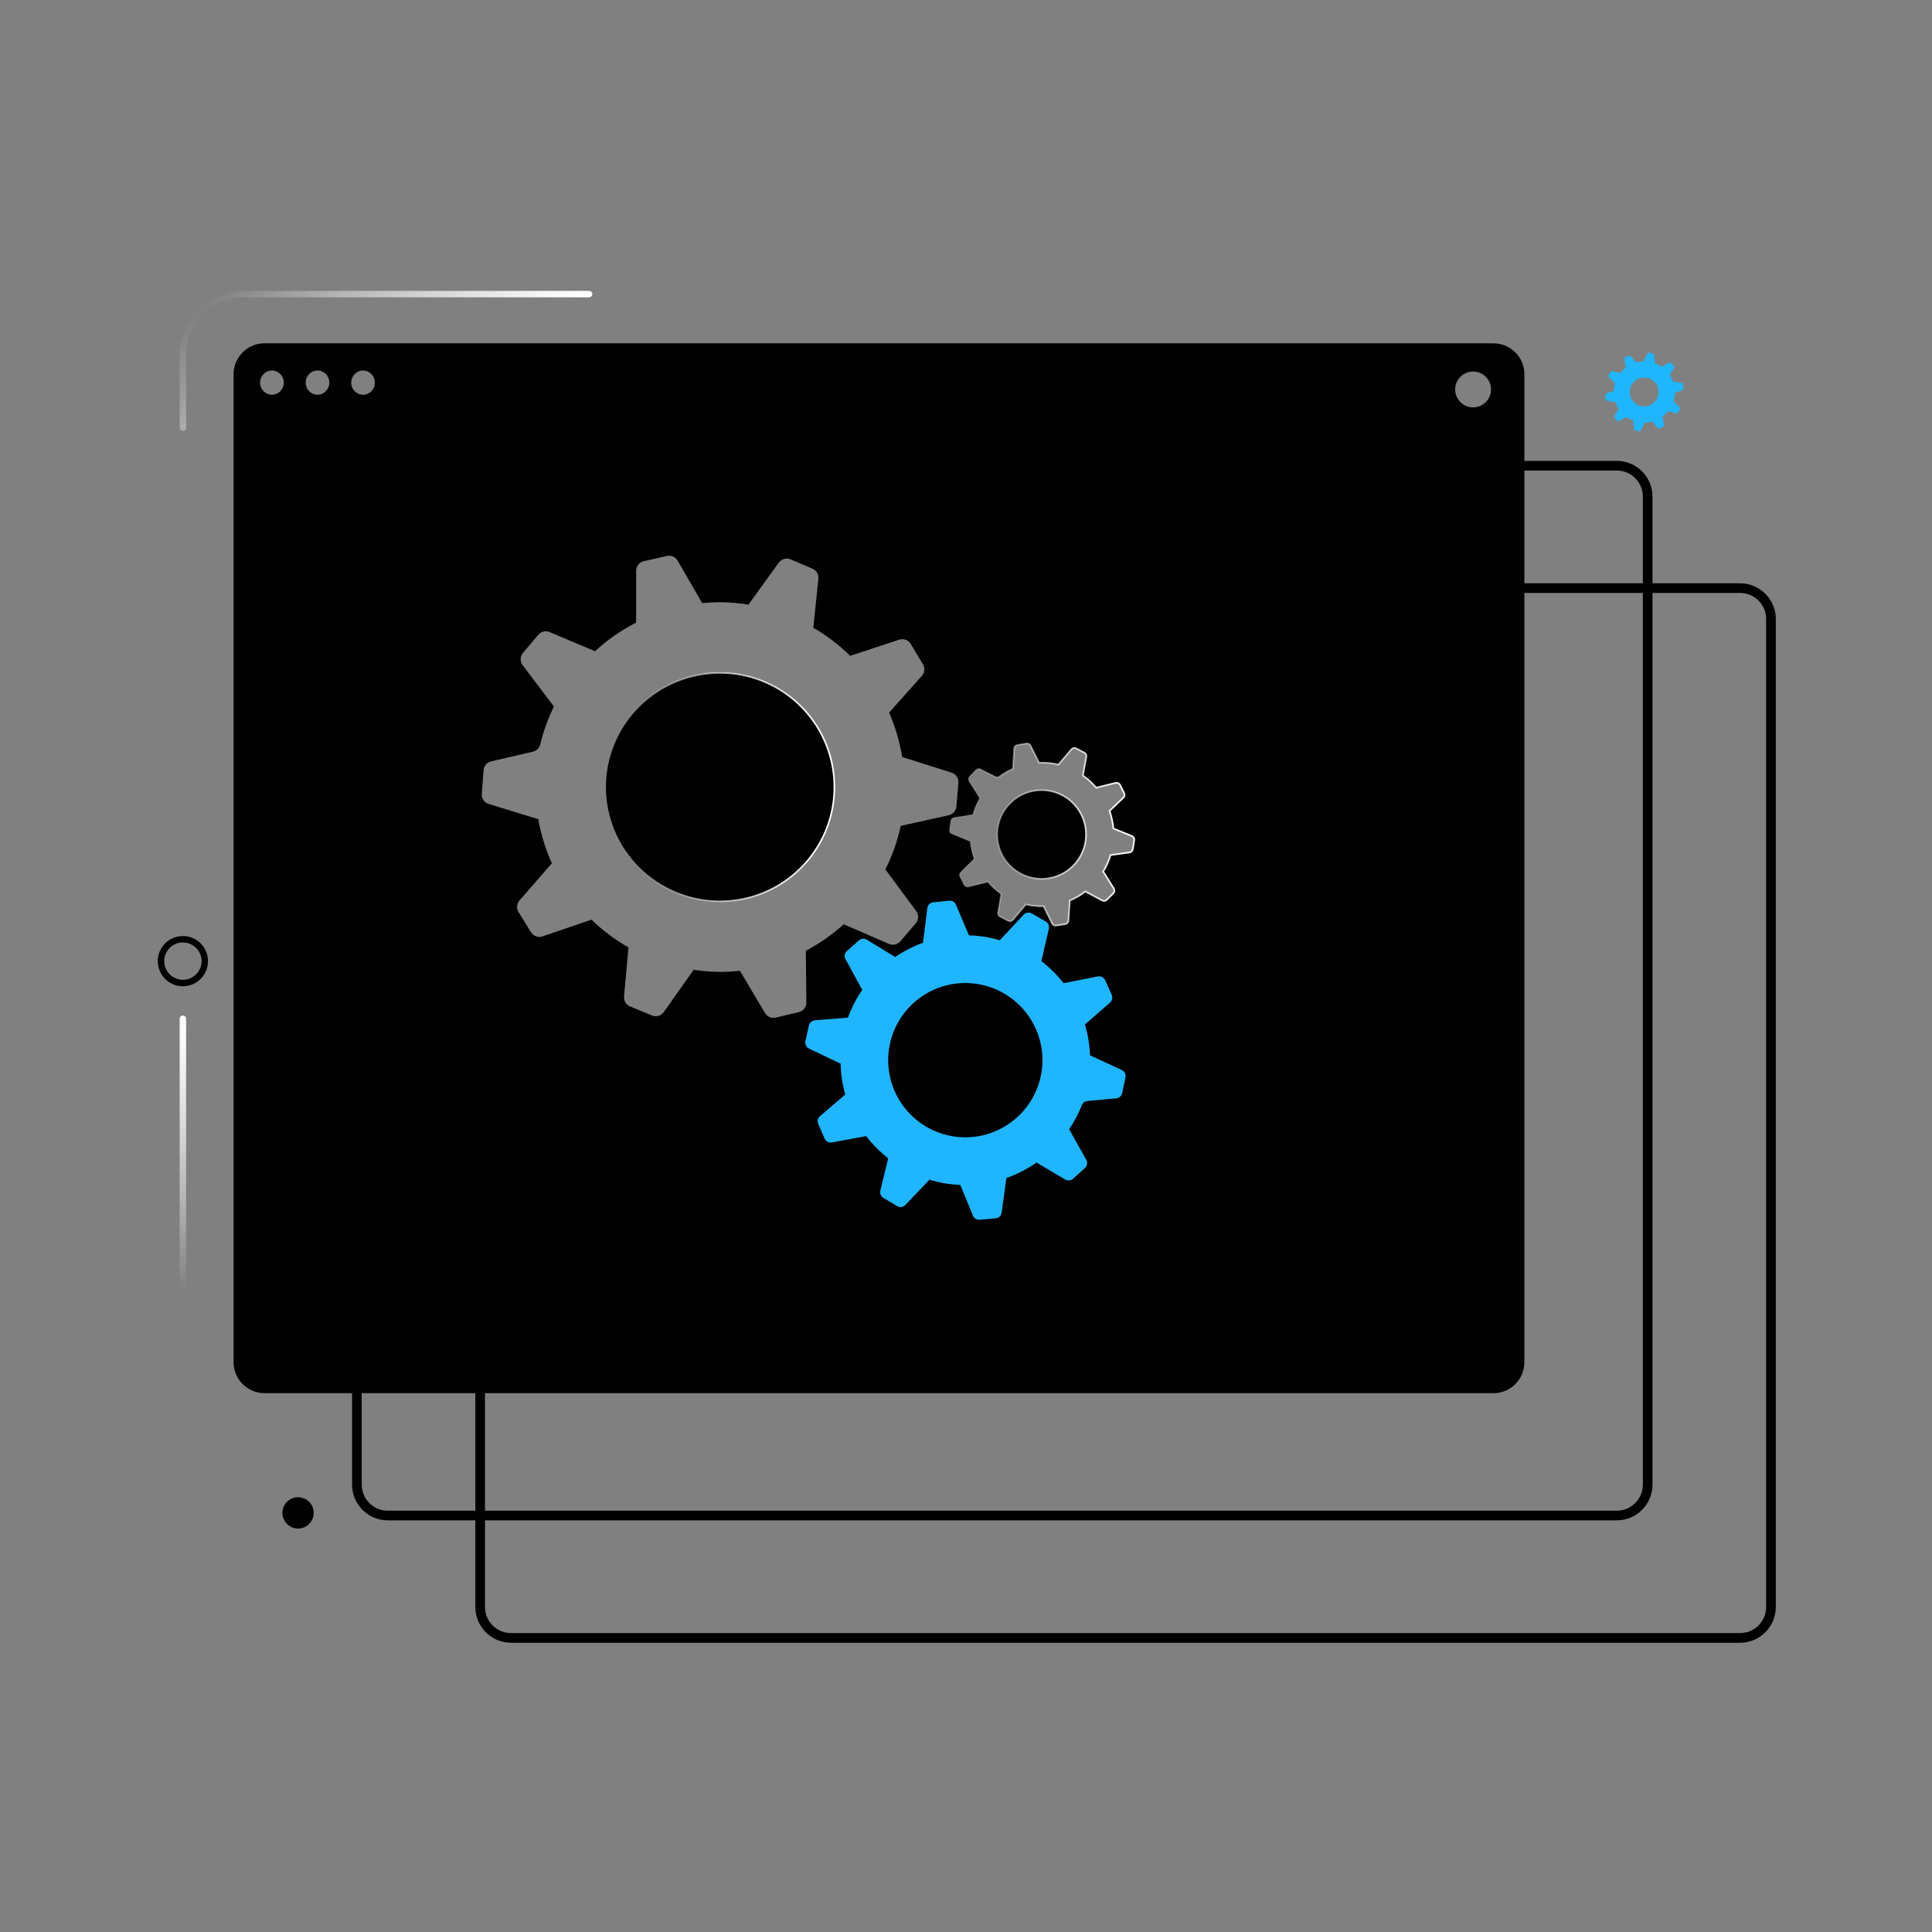 <?xml version="1.0" encoding="UTF-8"?><svg xmlns="http://www.w3.org/2000/svg" xmlns:xlink="http://www.w3.org/1999/xlink" viewBox="0 0 600 600"><rect x="0" y="0" width="600" height="600" fill="#808080" stroke="none"/><defs><style>.cls-1{stroke:url(#linear-gradient-3);}.cls-1,.cls-2,.cls-3,.cls-4{stroke-linecap:round;stroke-linejoin:round;}.cls-1,.cls-2,.cls-3,.cls-4,.cls-5,.cls-6{fill:none;}.cls-1,.cls-4,.cls-6{stroke-width:2px;}.cls-7{fill:#1fb6ff;}.cls-2{stroke:url(#linear-gradient-2);}.cls-2,.cls-3{stroke-width:.5px;}.cls-3{stroke:url(#linear-gradient-4);}.cls-8,.cls-5{mix-blend-mode:multiply;}.cls-4{stroke:url(#linear-gradient);}.cls-5{stroke-width:3px;}.cls-5,.cls-6{stroke:#000;stroke-miterlimit:10;}.cls-9{isolation:isolate;}</style><linearGradient id="linear-gradient" x1="-151.68" y1="2535.12" x2="-92.59" y2="2594.2" gradientTransform="translate(-9.94 2669.08) rotate(-180)" gradientUnits="userSpaceOnUse"><stop offset="0" stop-color="#fff"/><stop offset=".09" stop-color="#fff" stop-opacity=".96"/><stop offset=".23" stop-color="#fff" stop-opacity=".85"/><stop offset=".43" stop-color="#fff" stop-opacity=".67"/><stop offset=".66" stop-color="#fff" stop-opacity=".42"/><stop offset=".92" stop-color="#fff" stop-opacity=".1"/><stop offset="1" stop-color="#fff" stop-opacity="0"/></linearGradient><linearGradient id="linear-gradient-2" x1="294.51" y1="259.18" x2="352.5" y2="259.18" gradientTransform="matrix(1, 0, 0, 1, 0, 0)" gradientUnits="userSpaceOnUse"><stop offset="0" stop-color="#fff" stop-opacity="0"/><stop offset=".08" stop-color="#fff" stop-opacity=".1"/><stop offset=".34" stop-color="#fff" stop-opacity=".42"/><stop offset=".57" stop-color="#fff" stop-opacity=".67"/><stop offset=".77" stop-color="#fff" stop-opacity=".85"/><stop offset=".91" stop-color="#fff" stop-opacity=".96"/><stop offset="1" stop-color="#fff"/></linearGradient><linearGradient id="linear-gradient-3" x1="56.8" y1="401.11" x2="56.8" y2="315.38" gradientTransform="matrix(1, 0, 0, 1, 0, 0)" gradientUnits="userSpaceOnUse"><stop offset="0" stop-color="#fff" stop-opacity="0"/><stop offset=".08" stop-color="#fff" stop-opacity=".1"/><stop offset=".34" stop-color="#fff" stop-opacity=".42"/><stop offset=".57" stop-color="#fff" stop-opacity=".67"/><stop offset=".77" stop-color="#fff" stop-opacity=".85"/><stop offset=".91" stop-color="#fff" stop-opacity=".96"/><stop offset="1" stop-color="#fff"/></linearGradient><linearGradient id="linear-gradient-4" x1="187.94" y1="244.44" x2="259.37" y2="244.44" xlink:href="#linear-gradient-2"/></defs><g class="cls-9"><g id="Extras"><g><circle class="cls-8" cx="223.66" cy="244.44" r="35.47" transform="translate(-87.77 357.53) rotate(-67.5)"/><path class="cls-8" d="M463.82,106.62H82.14c-5.3,0-9.6,4.3-9.6,9.59V423.06c0,5.3,4.3,9.6,9.6,9.6H463.82c5.3,0,9.59-4.3,9.59-9.6V116.22c0-5.3-4.3-9.59-9.59-9.59Zm-379.37,15.97c-2.03,0-3.68-1.68-3.68-3.76s1.65-3.76,3.68-3.76,3.68,1.68,3.68,3.76-1.65,3.76-3.68,3.76Zm14.15,0c-2.03,0-3.68-1.68-3.68-3.76s1.65-3.76,3.68-3.76,3.68,1.68,3.68,3.76-1.65,3.76-3.68,3.76Zm14.15,0c-2.03,0-3.68-1.68-3.68-3.76s1.65-3.76,3.68-3.76,3.68,1.68,3.68,3.76-1.65,3.76-3.68,3.76Zm162.12,147.65l.14-.18,9.53,12.88c.85,1.15,.79,2.74-.14,3.82l-4.79,5.57c-.88,1.02-2.31,1.35-3.54,.81l-13.98-6.07,.22-.28c-3.66,3.34-7.73,6.23-12.17,8.54l.12-.04,.17,16.02c.02,1.43-.96,2.68-2.35,3.01l-7.15,1.71c-1.31,.31-2.66-.26-3.35-1.42l-7.78-13.11,.06-.02c-2.04,.22-4.11,.35-6.21,.35-2.92,0-5.76-.29-8.57-.71l.31,.11-9.25,13.08c-.83,1.17-2.35,1.61-3.67,1.06l-6.79-2.81c-1.24-.51-2-1.77-1.88-3.11l1.38-15.18,.16,.06c-4.3-2.44-8.25-5.41-11.76-8.83l.08,.12-15.16,5.18c-1.35,.46-2.85-.07-3.6-1.29l-3.86-6.26c-.7-1.14-.58-2.61,.3-3.62l10.02-11.49,.14,.2c-2.05-4.47-3.54-9.24-4.39-14.24v.28l-15.32-4.69c-1.37-.42-2.26-1.73-2.16-3.15l.54-7.33c.1-1.34,1.06-2.46,2.36-2.76l12.98-3.01c1.12-.26,2-1.13,2.26-2.25,1.01-4.22,2.51-8.24,4.38-12.04l-.16,.22-9.67-12.78c-.86-1.14-.82-2.73,.1-3.82l4.73-5.62c.86-1.03,2.3-1.37,3.53-.85l14.05,5.92-.2,.27c3.94-3.67,8.39-6.8,13.25-9.25l-.22,.06v-16.02c0-1.43,.99-2.67,2.38-2.99l7.17-1.63c1.31-.3,2.66,.29,3.33,1.45l7.63,13.19h-.05c1.84-.16,3.7-.27,5.59-.27,3.13,0,6.17,.32,9.16,.8l-.3-.11,9.39-12.98c.84-1.16,2.37-1.58,3.68-1.02l6.76,2.88c1.23,.53,1.98,1.79,1.85,3.13l-1.55,15.16-.23-.08c4.26,2.48,8.2,5.44,11.68,8.89l-.02-.03,15.22-5.01c1.36-.45,2.85,.1,3.58,1.33l3.79,6.3c.69,1.15,.56,2.62-.34,3.62l-10.14,11.38-.08-.11c1.99,4.48,3.39,9.26,4.18,14.25v-.33l15.28,4.85c1.36,.43,2.25,1.75,2.12,3.18l-.62,7.33c-.11,1.34-1.08,2.45-2.39,2.73l-14.89,3.28v-.04c-1.03,4.87-2.72,9.49-4.9,13.82Zm76.89-6.48c-.08,.51-.5,.91-1.01,.98l-5.87,.81v-.05c-.54,1.83-1.33,3.59-2.35,5.27l.08-.09,3.29,5.28c.29,.47,.22,1.08-.17,1.48l-2.03,2.01c-.37,.37-.94,.45-1.4,.2l-5.23-2.78h.01c-1.53,1.17-3.2,2.11-4.94,2.84l.09-.02-.43,6.21c-.04,.55-.46,1.01-1,1.09l-2.82,.44c-.52,.08-1.02-.18-1.25-.65l-2.61-5.32,.13-.03c-1.93,.06-3.86-.11-5.75-.54l.05,.02-3.99,4.78c-.36,.43-.96,.55-1.46,.3l-2.54-1.3c-.46-.24-.72-.75-.63-1.26l1.01-5.84h.02c-.66-.44-1.3-.92-1.92-1.45-.86-.74-1.63-1.54-2.35-2.37l.07,.11-6.03,1.54c-.54,.14-1.1-.12-1.35-.61l-1.3-2.54c-.24-.46-.15-1.03,.23-1.39l4.24-4.14,.03,.06c-.66-1.81-1.08-3.68-1.25-5.58v.06l-5.79-2.29c-.52-.2-.82-.74-.74-1.29l.44-2.82c.08-.52,.49-.92,1-1l5.86-.87v.09c.51-1.84,1.28-3.63,2.28-5.32l-.07,.08-3.35-5.25c-.3-.47-.23-1.08,.16-1.48l2.01-2.03c.37-.37,.93-.46,1.39-.22l4.6,2.38c.4,.21,.88,.17,1.24-.1,1.36-.99,2.82-1.8,4.33-2.46l-.1,.02,.36-6.22c.03-.55,.44-1.01,.99-1.11l2.82-.47c.51-.09,1.02,.17,1.26,.64l2.66,5.29-.13,.03c2.09-.09,4.2,.11,6.25,.6l-.08-.04,4.04-4.74c.36-.42,.97-.54,1.46-.28l2.53,1.33c.46,.24,.71,.76,.62,1.27l-1.07,5.83h-.02c.59,.4,1.17,.84,1.72,1.32,.92,.79,1.74,1.65,2.51,2.55l-.06-.11,6.05-1.47c.54-.13,1.1,.13,1.35,.63l1.27,2.56c.23,.47,.13,1.03-.24,1.39l-4.28,4.09-.05-.08c.64,1.81,1.05,3.68,1.21,5.57h0l5.76,2.34c.51,.21,.82,.75,.72,1.3l-.47,2.82Zm105.72-137.24c-3.07,0-5.57-2.49-5.57-5.57s2.49-5.57,5.57-5.57,5.57,2.49,5.57,5.57-2.49,5.57-5.57,5.57Z"/><path class="cls-8" d="M332.46,248.67c-5.79-4.94-14.49-4.25-19.43,1.55-4.94,5.79-4.25,14.49,1.55,19.43,5.79,4.94,14.49,4.25,19.43-1.55,4.94-5.79,4.25-14.49-1.55-19.43Z"/></g><path class="cls-4" d="M182.95,91.33H75.26c-10.2,0-18.46,8.26-18.46,18.46v23.06"/><path class="cls-7" d="M502.79,130.75l2.35-1.24-.04-.04c.68,.49,1.41,.88,2.17,1.16h-.02l.17,2.52c.01,.22,.17,.41,.39,.46l1.19,.28c.23,.06,.47-.06,.57-.27l1.18-2.38h0c.81-.01,1.62-.13,2.41-.35l-.04,.02,1.61,1.95c.14,.17,.38,.23,.58,.15l1.13-.46c.22-.09,.35-.32,.31-.55l-.44-2.62-.05,.02c.4-.3,.8-.62,1.16-.99,.22-.22,.42-.46,.62-.69h0l2.45,.64c.22,.06,.44-.04,.56-.22l.64-1.04c.12-.2,.09-.46-.08-.63l-1.89-1.86-.02,.03c.27-.86,.42-1.75,.45-2.64v.05l2.34-.97c.21-.09,.33-.3,.31-.52l-.11-1.21c-.02-.24-.21-.43-.44-.46l-2.63-.34v.04c-.23-.66-.53-1.31-.91-1.92-.1-.16-.1-.37,0-.53l1.15-1.88c.12-.19,.1-.43-.05-.6l-.8-.92c-.16-.18-.42-.22-.62-.11l-2.34,1.27,.03,.03c-.69-.48-1.43-.86-2.19-1.14h.04l-.19-2.51c-.02-.22-.18-.41-.39-.46l-1.19-.27c-.23-.05-.47,.06-.57,.28l-1.15,2.39h.02c-.81,.02-1.62,.14-2.41,.37h.03l-1.63-1.94c-.14-.17-.38-.23-.59-.14l-1.12,.48c-.22,.09-.34,.32-.3,.56l.47,2.61,.05-.02c-.38,.28-.74,.59-1.08,.93-.24,.25-.47,.51-.68,.78h0l-2.45-.61c-.22-.05-.44,.04-.56,.23l-.63,1.04c-.12,.2-.09,.46,.08,.63l1.91,1.84v-.02c-.23,.79-.36,1.61-.39,2.43v-.06l-2.35,.95c-.21,.08-.33,.29-.32,.51l.1,1.22c.02,.24,.2,.43,.44,.46l2.63,.37v-.04c.25,.76,.6,1.5,1.06,2.19h0l-1.34,2.14c-.12,.19-.1,.43,.04,.6l.79,.93c.15,.18,.41,.23,.62,.12Zm4.64-12.16c1.73-1.76,4.56-1.78,6.32-.05,1.76,1.73,1.78,4.56,.05,6.32-1.73,1.76-4.56,1.78-6.32,.05-1.76-1.73-1.78-4.56-.05-6.32Z"/><path class="cls-7" d="M251.25,325.66l9.77,4.65,.03-.22c.07,3.41,.57,6.74,1.49,9.92l-.04-.08-7.83,6.69c-.69,.59-.92,1.56-.56,2.39l1.96,4.56c.38,.89,1.33,1.39,2.28,1.22l10.64-1.96v-.02c2,2.63,4.36,4.98,6.99,7.02l-.15-.08-2.43,10.01c-.21,.88,.17,1.8,.95,2.26l4.26,2.55c.83,.5,1.89,.35,2.56-.35l7.47-7.83-.19-.1c1.96,.6,3.97,1.09,6.06,1.38,1.26,.17,2.52,.27,3.77,.32h-.03l3.9,9.53c.34,.84,1.19,1.36,2.1,1.28l4.95-.43c.96-.08,1.74-.82,1.87-1.78l1.47-10.72-.15,.02c3.48-1.2,6.74-2.88,9.72-4.98l-.16,.16,8.86,5.25c.78,.46,1.77,.36,2.44-.25l3.69-3.33c.72-.65,.89-1.71,.42-2.55l-5.3-9.44-.13,.13c1.6-2.38,2.98-4.93,4.04-7.66,.28-.72,.95-1.23,1.72-1.3l8.97-.82c.9-.08,1.65-.74,1.84-1.63l1.03-4.86c.2-.95-.28-1.9-1.16-2.31l-9.82-4.54-.03,.19c-.11-3.42-.67-6.76-1.63-9.94l.07,.14,7.76-6.77c.68-.6,.9-1.57,.53-2.4l-2.01-4.54c-.39-.88-1.34-1.38-2.29-1.19l-10.62,2.08,.04,.09c-2.04-2.62-4.41-4.96-7.06-6.99l.1,.05,2.32-10.03c.2-.88-.19-1.8-.97-2.25l-4.29-2.5c-.83-.49-1.9-.33-2.56,.37l-7.39,7.91,.2,.1c-1.84-.54-3.71-.99-5.67-1.26-1.41-.19-2.8-.3-4.19-.34h.04l-4-9.49c-.35-.84-1.21-1.35-2.11-1.26l-4.94,.49c-.96,.09-1.73,.84-1.85,1.8l-1.35,10.74h.09c-3.18,1.13-6.17,2.69-8.93,4.59l.17-.17-8.8-5.34c-.77-.47-1.77-.38-2.44,.22l-3.72,3.29c-.72,.64-.91,1.7-.44,2.54l5.19,9.49,.11-.11c-1.86,2.7-3.41,5.63-4.55,8.8v-.03l-10.26,.83c-.9,.07-1.65,.73-1.85,1.61l-1.09,4.85c-.21,.94,.26,1.91,1.13,2.32Zm51.79-20.15c13.11,1.8,22.28,13.88,20.48,26.99-1.8,13.11-13.88,22.28-26.99,20.48-13.11-1.8-22.28-13.88-20.48-26.99,1.8-13.11,13.88-22.28,26.99-20.48Z"/><path class="cls-2" d="M345.91,275.96l-3.29-5.28-.08,.09c1.03-1.68,1.82-3.44,2.36-5.27v.05l5.86-.81c.52-.07,.93-.47,1.01-.98l.47-2.82c.09-.55-.21-1.09-.72-1.3l-5.76-2.35h0c-.16-1.88-.57-3.75-1.21-5.56l.05,.08,4.28-4.09c.38-.36,.48-.92,.24-1.39l-1.27-2.56c-.25-.5-.81-.76-1.35-.63l-6.05,1.47,.06,.11c-.76-.9-1.58-1.76-2.51-2.55-.56-.48-1.13-.91-1.72-1.33h.02l1.07-5.82c.09-.51-.16-1.03-.62-1.27l-2.53-1.33c-.49-.26-1.1-.14-1.46,.28l-4.04,4.74,.08,.04c-2.06-.5-4.16-.7-6.25-.6l.13-.03-2.66-5.29c-.23-.47-.74-.72-1.26-.64l-2.82,.47c-.55,.09-.96,.55-.99,1.11l-.36,6.22,.1-.02c-1.51,.65-2.97,1.46-4.33,2.46-.36,.26-.84,.3-1.24,.1l-4.6-2.38c-.46-.24-1.03-.15-1.39,.22l-2.01,2.03c-.39,.4-.46,1.01-.16,1.48l3.35,5.25,.07-.08c-1.01,1.69-1.77,3.48-2.29,5.32v-.09l-5.85,.87c-.52,.08-.92,.48-1,1l-.44,2.82c-.08,.55,.22,1.08,.74,1.29l5.79,2.29v-.06c.18,1.9,.6,3.77,1.26,5.58l-.03-.06-4.24,4.14c-.37,.36-.47,.93-.23,1.39l1.3,2.54c.25,.5,.81,.75,1.35,.61l6.03-1.54-.07-.11c.72,.83,1.49,1.63,2.35,2.37,.62,.53,1.27,1.01,1.92,1.46h-.02l-1.01,5.83c-.09,.51,.17,1.03,.63,1.26l2.54,1.3c.5,.25,1.1,.13,1.46-.3l3.99-4.78-.05-.02c1.9,.43,3.83,.61,5.75,.54l-.13,.03,2.61,5.32c.23,.47,.74,.73,1.25,.65l2.82-.44c.55-.09,.97-.54,1-1.09l.43-6.21-.09,.02c1.74-.73,3.4-1.67,4.94-2.85h-.01l5.23,2.79c.46,.25,1.03,.16,1.4-.2l2.03-2.01c.4-.39,.47-1,.17-1.48Zm-31.34-6.31c-5.79-4.94-6.48-13.64-1.55-19.43,4.94-5.79,13.64-6.48,19.43-1.55,5.79,4.94,6.48,13.64,1.55,19.43-4.94,5.79-13.64,6.48-19.43,1.55Z"/><circle class="cls-6" cx="56.8" cy="298.49" r="6.8"/><circle cx="92.56" cy="469.84" r="4.86"/><line class="cls-1" x1="56.8" y1="316.38" x2="56.8" y2="400.11"/><path class="cls-3" d="M223.66,279.91c-19.59,0-35.47-15.88-35.47-35.47,0-19.59,15.88-35.47,35.47-35.47,19.59,0,35.47,15.88,35.47,35.47,0,19.59-15.88,35.47-35.47,35.47Z"/><path class="cls-5" d="M294.76,182.64h245.64c5.3,0,9.59,4.3,9.59,9.59V499.07c0,5.3-4.3,9.6-9.59,9.6H158.72c-5.3,0-9.6-4.3-9.6-9.6v-169.82"/><path class="cls-5" d="M231.19,144.63H502.11c5.3,0,9.59,4.3,9.59,9.59V461.06c0,5.3-4.3,9.6-9.59,9.6H120.43c-5.3,0-9.6-4.3-9.6-9.6v-191.43"/></g></g></svg>